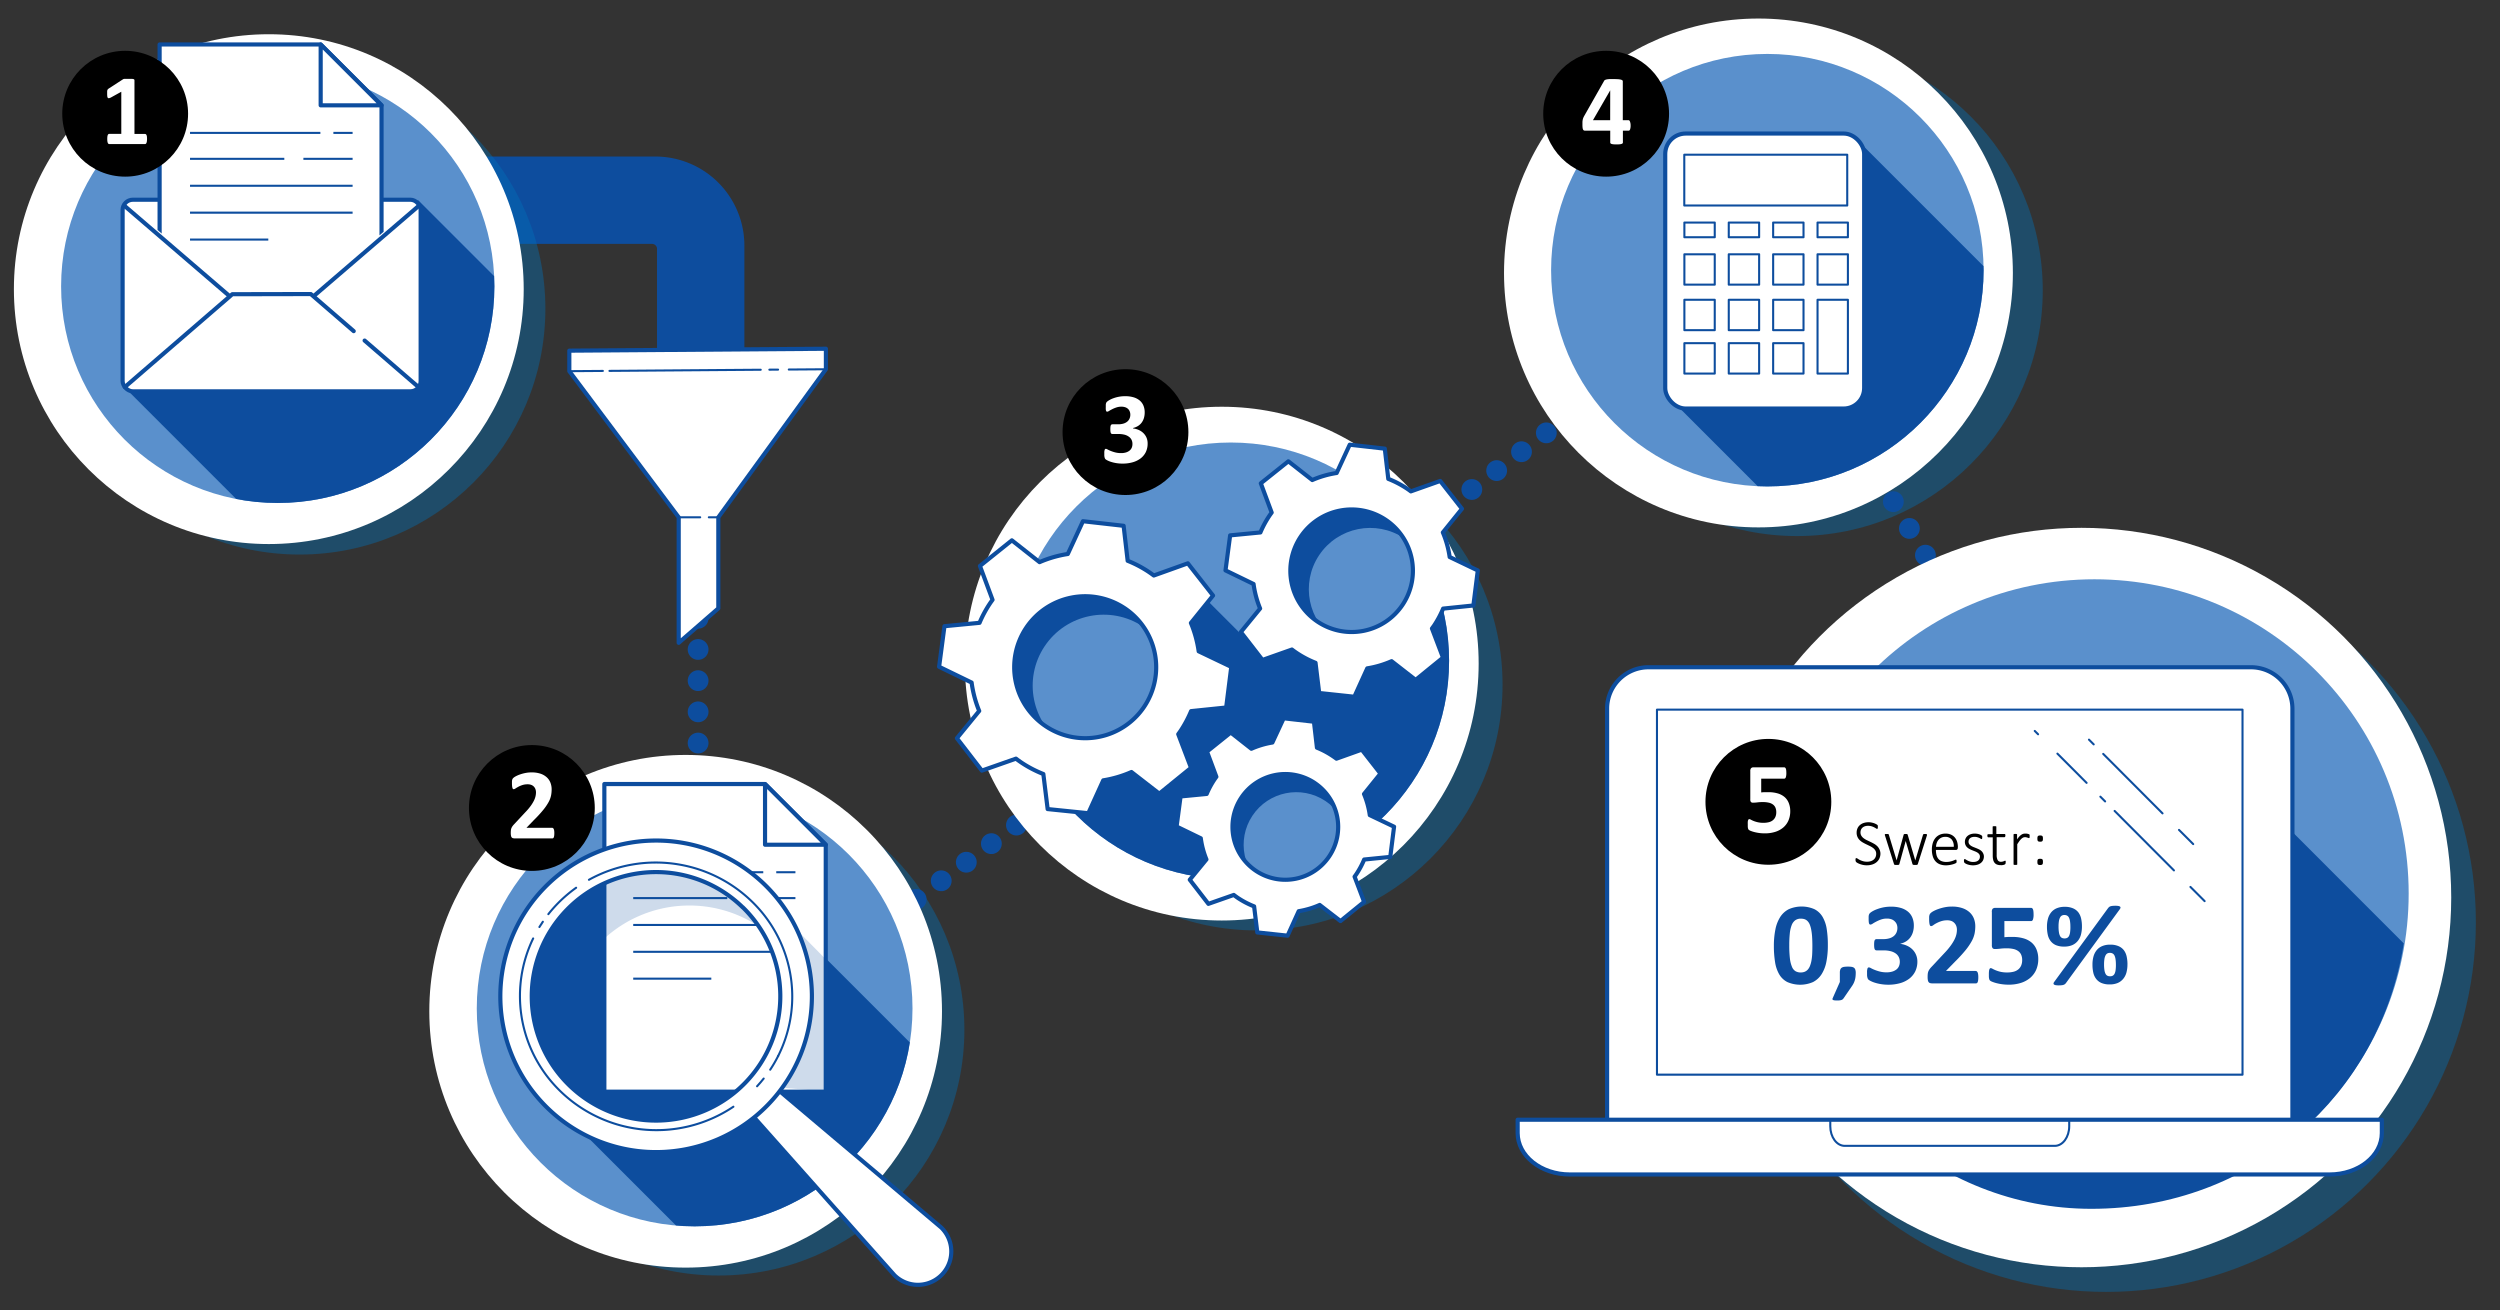 <svg xmlns="http://www.w3.org/2000/svg" xmlns:xlink="http://www.w3.org/1999/xlink" viewBox="0 0 1202 630"><rect x="0" y="0" width="1202" height="630" fill="#333333" stroke="none"/><defs><style>.cls-1,.cls-12,.cls-4,.cls-9{fill:none;}.cls-2{isolation:isolate;}.cls-3{fill:#0071b9;opacity:0.4;mix-blend-mode:multiply;}.cls-12,.cls-4,.cls-8,.cls-9{stroke:#0d4d9e;}.cls-4,.cls-8,.cls-9{stroke-linecap:round;stroke-linejoin:round;}.cls-4{stroke-width:10px;stroke-dasharray:0 15;}.cls-16,.cls-5{fill:#0d4d9e;}.cls-6,.cls-8{fill:#fff;}.cls-7{fill:#5a90cc;}.cls-8{stroke-width:2px;}.cls-10{clip-path:url(#clip-path);}.cls-11{clip-path:url(#clip-path-2);}.cls-12{stroke-miterlimit:10;}.cls-13{clip-path:url(#clip-path-3);}.cls-14{clip-path:url(#clip-path-4);}.cls-15{clip-path:url(#clip-path-5);}.cls-16{opacity:0.2;}</style><clipPath id="clip-path"><circle class="cls-1" cx="133.54" cy="137.67" r="104.16"/></clipPath><clipPath id="clip-path-2"><polygon class="cls-1" points="60.01 15.76 60.01 97.06 130.6 157.71 201.19 97.06 201.19 15.76 60.01 15.76"/></clipPath><clipPath id="clip-path-3"><circle class="cls-1" cx="849.74" cy="129.9" r="103.97"/></clipPath><clipPath id="clip-path-4"><circle class="cls-1" cx="591.76" cy="317.72" r="104.96"/></clipPath><clipPath id="clip-path-5"><circle class="cls-1" cx="333.98" cy="484.87" r="104.75"/></clipPath></defs><title>Referensräntan</title><g class="cls-2"><g id="Lager_1" data-name="Lager 1"><circle class="cls-3" cx="1012.64" cy="443.39" r="177.76"/><circle class="cls-3" cx="345.52" cy="495.11" r="118.16"/><circle class="cls-3" cx="604.27" cy="329.19" r="118.16"/><circle class="cls-3" cx="864" cy="139.58" r="118.16"/><polyline class="cls-4" points="600.18 317.04 844.51 131.31 952.16 311.05"/><polyline class="cls-4" points="335.65 222.26 335.65 434.5 404.75 458.89 596.23 317.04"/><path class="cls-5" d="M313.48,117.26a2.42,2.42,0,0,1,2.42,2.42v50.14h42V118.07A42.81,42.81,0,0,0,315.1,75.26H142.7v42Z"/><circle class="cls-3" cx="144.06" cy="148.47" r="118.16"/><circle class="cls-6" cx="1000.79" cy="431.54" r="177.76"/><circle class="cls-7" cx="1007.02" cy="429.59" r="151.07"/><path class="cls-5" d="M1096.65,394.48l-109,62.3-80.89,86.08c27.52,24.17,61.65,38.34,98.75,38.34,78,0,138.9-55.26,150.21-127.62Z"/><path class="cls-8" d="M772.69,538V340.73a19.91,19.91,0,0,1,19.91-19.91h289.68a19.91,19.91,0,0,1,19.91,19.91V538"/><path d="M904.11,410.32a5.73,5.73,0,0,1-.48,2.4,5.12,5.12,0,0,1-1.36,1.8,6,6,0,0,1-2.07,1.13,8.45,8.45,0,0,1-2.62.39,8.93,8.93,0,0,1-1.82-.18,10.63,10.63,0,0,1-1.53-.43,8.11,8.11,0,0,1-1.13-.51,2.85,2.85,0,0,1-.63-.44,1.07,1.07,0,0,1-.25-.42,2,2,0,0,1-.08-.6,2.49,2.49,0,0,1,0-.44,1.06,1.06,0,0,1,.09-.28.3.3,0,0,1,.14-.15.43.43,0,0,1,.18,0,1.25,1.25,0,0,1,.62.27,9.22,9.22,0,0,0,1,.59,9.72,9.72,0,0,0,1.51.59,6.94,6.94,0,0,0,2.05.27,5.66,5.66,0,0,0,1.75-.26,4.05,4.05,0,0,0,1.37-.74,3.31,3.31,0,0,0,.9-1.19,3.89,3.89,0,0,0,.32-1.61,3,3,0,0,0-.41-1.61,4.25,4.25,0,0,0-1.07-1.18,9,9,0,0,0-1.5-.92l-1.72-.83q-.88-.41-1.72-.9a7.44,7.44,0,0,1-1.5-1.13,5.11,5.11,0,0,1-1.07-1.52,4.88,4.88,0,0,1-.41-2.07,5,5,0,0,1,.42-2.1,4.44,4.44,0,0,1,1.19-1.58,5.31,5.31,0,0,1,1.83-1,7.65,7.65,0,0,1,2.35-.34,6.88,6.88,0,0,1,1.29.13,9.58,9.58,0,0,1,1.24.32,7.08,7.08,0,0,1,1,.44,2.79,2.79,0,0,1,.61.39,1.24,1.24,0,0,1,.19.22.89.89,0,0,1,.07.18,1.49,1.49,0,0,1,0,.26,3.64,3.64,0,0,1,0,.37,2.61,2.61,0,0,1,0,.37,1.25,1.25,0,0,1-.07.28.47.47,0,0,1-.12.18.24.24,0,0,1-.16.06,1.15,1.15,0,0,1-.52-.23q-.35-.23-.88-.51a7.35,7.35,0,0,0-1.26-.51,5.67,5.67,0,0,0-1.67-.23,4.7,4.7,0,0,0-1.61.25,3.23,3.23,0,0,0-1.14.68,2.76,2.76,0,0,0-.68,1,3.31,3.31,0,0,0-.23,1.22,3,3,0,0,0,.41,1.61,4.29,4.29,0,0,0,1.08,1.19,8.86,8.86,0,0,0,1.52.93l1.73.83q.88.41,1.73.89a7.37,7.37,0,0,1,1.52,1.12,5.08,5.08,0,0,1,1.08,1.51A4.79,4.79,0,0,1,904.11,410.32Z"/><path d="M926.5,401.32a.81.81,0,0,1,0,.18l-.05.23-4.37,13.74a.4.4,0,0,1-.12.2.62.62,0,0,1-.23.13,1.53,1.53,0,0,1-.37.06l-.54,0-.56,0a1.94,1.94,0,0,1-.38-.07.61.61,0,0,1-.23-.12.39.39,0,0,1-.12-.19l-3.27-11.13,0-.12,0,.12-3.06,11.13a.37.37,0,0,1-.12.2.7.7,0,0,1-.26.13,2,2,0,0,1-.4.06l-.53,0-.53,0a1.91,1.91,0,0,1-.37-.07.55.55,0,0,1-.23-.12.42.42,0,0,1-.11-.19l-4.34-13.74a1.18,1.18,0,0,1-.07-.22.91.91,0,0,1,0-.19.36.36,0,0,1,0-.19.28.28,0,0,1,.16-.12,1.16,1.16,0,0,1,.28-.05l.42,0,.53,0a1.07,1.07,0,0,1,.3.07.33.33,0,0,1,.15.13.82.82,0,0,1,.08.19l3.73,12.32,0,.11,0-.11,3.38-12.32a.63.63,0,0,1,.09-.19.38.38,0,0,1,.16-.12,1,1,0,0,1,.28-.07l.46,0,.44,0a1.12,1.12,0,0,1,.28.07.32.32,0,0,1,.16.13.8.8,0,0,1,.08.19l3.65,12.32,0,.11,0-.11,3.71-12.32a.63.63,0,0,1,.09-.19.38.38,0,0,1,.16-.12,1.16,1.16,0,0,1,.3-.07l.51,0,.41,0a.72.72,0,0,1,.25.06.25.25,0,0,1,.12.12A.44.44,0,0,1,926.5,401.32Z"/><path d="M941.29,407.68a.89.89,0,0,1-.3.77,1,1,0,0,1-.58.21h-9.62a10.05,10.05,0,0,0,.26,2.37,4.7,4.7,0,0,0,.85,1.82,3.82,3.82,0,0,0,1.54,1.16,6,6,0,0,0,2.34.41,8.21,8.21,0,0,0,1.76-.17,10.35,10.35,0,0,0,1.35-.38q.57-.21.94-.38a1.48,1.48,0,0,1,.52-.17.31.31,0,0,1,.3.19,1,1,0,0,1,.07.26,2.69,2.69,0,0,1,0,.39,1.41,1.41,0,0,1,0,.21,1.65,1.65,0,0,1,0,.19.64.64,0,0,1-.07.16.83.83,0,0,1-.12.16,2.39,2.39,0,0,1-.48.27,7.34,7.34,0,0,1-1.06.39,14.35,14.35,0,0,1-1.52.35,10.55,10.55,0,0,1-1.86.16,8,8,0,0,1-2.9-.49,5.44,5.44,0,0,1-2.12-1.45,6.36,6.36,0,0,1-1.3-2.38,11,11,0,0,1-.44-3.29,10.39,10.39,0,0,1,.46-3.21,6.86,6.86,0,0,1,1.32-2.41,5.69,5.69,0,0,1,2.07-1.51,6.71,6.71,0,0,1,2.69-.52,6.32,6.32,0,0,1,2.71.53,5.19,5.19,0,0,1,1.85,1.43,5.77,5.77,0,0,1,1.06,2.08,9.12,9.12,0,0,1,.34,2.5Zm-1.92-.55a5.08,5.08,0,0,0-1-3.51,3.89,3.89,0,0,0-3.13-1.26,4.07,4.07,0,0,0-3.22,1.45,4.68,4.68,0,0,0-.85,1.52,6.56,6.56,0,0,0-.34,1.8Z"/><path d="M953.86,411.71a4.25,4.25,0,0,1-.37,1.82,3.8,3.8,0,0,1-1.07,1.36,4.88,4.88,0,0,1-1.66.86,7.28,7.28,0,0,1-2.14.3,7.87,7.87,0,0,1-1.39-.12,8.15,8.15,0,0,1-1.19-.3,5.52,5.52,0,0,1-.9-.38,3,3,0,0,1-.54-.36.91.91,0,0,1-.25-.39,2,2,0,0,1-.08-.62,1.83,1.83,0,0,1,0-.36,1.33,1.33,0,0,1,.08-.27.37.37,0,0,1,.13-.16.29.29,0,0,1,.17-.05,1,1,0,0,1,.5.22,9.12,9.12,0,0,0,.82.48,7.48,7.48,0,0,0,1.17.48,5.67,5.67,0,0,0,2.88.06,3.12,3.12,0,0,0,1-.47,2.12,2.12,0,0,0,.68-.8,2.57,2.57,0,0,0,.24-1.15,1.9,1.9,0,0,0-.31-1.11,3,3,0,0,0-.82-.79,6.39,6.39,0,0,0-1.15-.59l-1.33-.53q-.68-.27-1.33-.6a5,5,0,0,1-1.15-.8,3.48,3.48,0,0,1-1.13-2.7,3.88,3.88,0,0,1,.28-1.44,3.57,3.57,0,0,1,.87-1.27,4.34,4.34,0,0,1,1.5-.9,6.14,6.14,0,0,1,2.16-.34,6.68,6.68,0,0,1,2,.31,4.9,4.9,0,0,1,.74.3,3.58,3.58,0,0,1,.48.29,1,1,0,0,1,.22.21.62.62,0,0,1,.08.18,1.9,1.9,0,0,1,0,.23,2.82,2.82,0,0,1,0,.32,2.16,2.16,0,0,1,0,.34,1.08,1.08,0,0,1-.07.26.4.4,0,0,1-.12.16.26.26,0,0,1-.16.05.79.79,0,0,1-.37-.17,5.59,5.59,0,0,0-.65-.37,6.33,6.33,0,0,0-1-.37,4.44,4.44,0,0,0-1.29-.17,4.36,4.36,0,0,0-1.29.17,2.49,2.49,0,0,0-.91.48,2,2,0,0,0-.54.73,2.32,2.32,0,0,0-.18.92,2,2,0,0,0,.31,1.15,2.93,2.93,0,0,0,.83.81,6.49,6.49,0,0,0,1.17.61l1.33.53q.68.27,1.33.58a5.24,5.24,0,0,1,1.17.77,3.48,3.48,0,0,1,.83,1.08A3.41,3.41,0,0,1,953.86,411.71Z"/><path d="M964.32,414.62a2.06,2.06,0,0,1-.05.53.69.69,0,0,1-.17.32,1.14,1.14,0,0,1-.34.22,2.9,2.9,0,0,1-.52.17,5.68,5.68,0,0,1-.62.11,5.44,5.44,0,0,1-.64,0,5,5,0,0,1-1.78-.28,2.83,2.83,0,0,1-1.2-.85,3.54,3.54,0,0,1-.68-1.44,8.85,8.85,0,0,1-.21-2.06V402.6H956a.39.39,0,0,1-.34-.19,1.1,1.1,0,0,1-.12-.58,1.75,1.75,0,0,1,0-.35.79.79,0,0,1,.09-.25.4.4,0,0,1,.15-.15.4.4,0,0,1,.19,0h2.1v-3.46a.38.38,0,0,1,0-.17.31.31,0,0,1,.15-.13.92.92,0,0,1,.29-.08l.44,0,.46,0a.84.84,0,0,1,.28.08.37.37,0,0,1,.15.13.33.33,0,0,1,0,.17V401h3.9a.4.4,0,0,1,.2,0,.41.41,0,0,1,.15.15.79.79,0,0,1,.09.25,1.67,1.67,0,0,1,0,.35,1.05,1.05,0,0,1-.13.58.39.39,0,0,1-.34.19H960v8.53a5.22,5.22,0,0,0,.46,2.45,1.74,1.74,0,0,0,1.68.84,2.74,2.74,0,0,0,.68-.08,4.36,4.36,0,0,0,.54-.17l.4-.17a.69.69,0,0,1,.29-.08.32.32,0,0,1,.14,0,.24.24,0,0,1,.1.12,1,1,0,0,1,.06.22A2,2,0,0,1,964.32,414.62Z"/><path d="M975.85,402.07c0,.16,0,.29,0,.4a1,1,0,0,1-.05.27.43.43,0,0,1-.09.16.2.2,0,0,1-.15.05,1,1,0,0,1-.33-.07l-.44-.15-.54-.15a2.87,2.87,0,0,0-.66-.07,2,2,0,0,0-.83.18,3.33,3.33,0,0,0-.85.58,7.27,7.27,0,0,0-.94,1.05q-.49.66-1.08,1.61v9.54a.33.33,0,0,1,0,.17.32.32,0,0,1-.15.12,1.2,1.2,0,0,1-.28.08,2.79,2.79,0,0,1-.46,0,2.68,2.68,0,0,1-.44,0,1.34,1.34,0,0,1-.29-.08.28.28,0,0,1-.15-.12.38.38,0,0,1,0-.17V401.35a.37.37,0,0,1,0-.17.31.31,0,0,1,.15-.13.91.91,0,0,1,.27-.08l.43,0,.44,0a.74.74,0,0,1,.27.08.32.32,0,0,1,.13.13.37.37,0,0,1,0,.17v2.23a12.13,12.13,0,0,1,1.12-1.43,5.56,5.56,0,0,1,1-.85,3,3,0,0,1,.91-.41,3.82,3.82,0,0,1,.91-.11l.47,0a5.05,5.05,0,0,1,.57.09,4.08,4.08,0,0,1,.55.15,1.38,1.38,0,0,1,.34.16.46.46,0,0,1,.12.12.59.59,0,0,1,.05.14,1.13,1.13,0,0,1,0,.23C975.84,401.79,975.85,401.91,975.85,402.07Z"/><path d="M982.24,403.21a3.93,3.93,0,0,1-.05.71.93.93,0,0,1-.21.46.85.85,0,0,1-.41.24,2.58,2.58,0,0,1-.66.07,2.49,2.49,0,0,1-.66-.07.84.84,0,0,1-.41-.24.92.92,0,0,1-.21-.46,3.83,3.83,0,0,1-.05-.71,4,4,0,0,1,.05-.74.92.92,0,0,1,.21-.46.84.84,0,0,1,.41-.24,2.49,2.49,0,0,1,.66-.07,2.58,2.58,0,0,1,.66.07.85.85,0,0,1,.41.24.93.93,0,0,1,.21.46A4.15,4.15,0,0,1,982.24,403.21Zm0,11.18a4,4,0,0,1-.05.73.93.93,0,0,1-.21.46.85.85,0,0,1-.41.24,2.58,2.58,0,0,1-.66.07,2.49,2.49,0,0,1-.66-.07.85.85,0,0,1-.41-.24.92.92,0,0,1-.21-.46,3.94,3.94,0,0,1-.05-.73,4.08,4.08,0,0,1,.05-.73.8.8,0,0,1,.62-.69,2.49,2.49,0,0,1,.66-.07,2.58,2.58,0,0,1,.66.07.88.88,0,0,1,.41.23.89.89,0,0,1,.21.46A4.18,4.18,0,0,1,982.24,414.39Z"/><path class="cls-5" d="M878.83,454.51a40.25,40.25,0,0,1-.7,7.86,17.22,17.22,0,0,1-2.29,6,10.69,10.69,0,0,1-4.12,3.79,15.43,15.43,0,0,1-12.39,0,9.63,9.63,0,0,1-3.87-3.68,16.71,16.71,0,0,1-2-5.86,48.18,48.18,0,0,1-.58-7.84,39.51,39.51,0,0,1,.72-7.84,17.42,17.42,0,0,1,2.3-6,10.69,10.69,0,0,1,4.13-3.79,15.4,15.4,0,0,1,12.37,0,9.61,9.61,0,0,1,3.89,3.68,16.54,16.54,0,0,1,2,5.86A49.41,49.41,0,0,1,878.83,454.51Zm-7.44.36q0-2.58-.14-4.56a27.53,27.53,0,0,0-.44-3.44,12.64,12.64,0,0,0-.73-2.47A5,5,0,0,0,869,442.8a3.54,3.54,0,0,0-1.4-.86,5.66,5.66,0,0,0-1.74-.25,4.47,4.47,0,0,0-2.74.8,5.31,5.31,0,0,0-1.71,2.4,15.39,15.39,0,0,0-.88,4,53.45,53.45,0,0,0-.25,5.56,54.73,54.73,0,0,0,.31,6.41,14.67,14.67,0,0,0,1,4,4.33,4.33,0,0,0,1.7,2.1,4.89,4.89,0,0,0,2.5.6,5,5,0,0,0,1.94-.35,4.07,4.07,0,0,0,1.47-1.05,5.79,5.79,0,0,0,1.05-1.77,13.8,13.8,0,0,0,.69-2.47,24.48,24.48,0,0,0,.36-3.17Q871.39,457,871.39,454.88Z"/><path class="cls-5" d="M892.24,467.65a16.88,16.88,0,0,1-.11,2,10,10,0,0,1-.36,1.73,10.1,10.1,0,0,1-.65,1.59,12.08,12.08,0,0,1-1,1.58L886.38,480a2.4,2.4,0,0,1-.44.48,1.79,1.79,0,0,1-.58.31,4.89,4.89,0,0,1-.81.18,8.6,8.6,0,0,1-1.21.07,10,10,0,0,1-1.32-.07,2,2,0,0,1-.73-.21.45.45,0,0,1-.24-.36,1.15,1.15,0,0,1,.13-.53l3.42-7.74v-4.43a4.39,4.39,0,0,1,.22-1.54,1.79,1.79,0,0,1,.7-.9,2.92,2.92,0,0,1,1.21-.41,13.52,13.52,0,0,1,1.77-.1,12.38,12.38,0,0,1,1.68.1,2.77,2.77,0,0,1,1.16.41,1.75,1.75,0,0,1,.67.9A4.69,4.69,0,0,1,892.24,467.65Z"/><path class="cls-5" d="M921.87,462.17a10.78,10.78,0,0,1-1,4.83,10,10,0,0,1-2.89,3.54,13.09,13.09,0,0,1-4.43,2.17,20.35,20.35,0,0,1-5.64.74,21.59,21.59,0,0,1-3.48-.27,20.92,20.92,0,0,1-2.88-.66,13.17,13.17,0,0,1-2.06-.81,6,6,0,0,1-1.07-.65,1.49,1.49,0,0,1-.38-.5,4.13,4.13,0,0,1-.22-.66,5.42,5.42,0,0,1-.14-1q0-.57,0-1.39a5.29,5.29,0,0,1,.22-1.87.72.72,0,0,1,.67-.52,2.51,2.51,0,0,1,1,.38,17,17,0,0,0,1.75.81,20.61,20.61,0,0,0,2.5.81,12.75,12.75,0,0,0,3.25.38,9.22,9.22,0,0,0,2.72-.36,6.05,6.05,0,0,0,2-1,4.1,4.1,0,0,0,1.23-1.6,5.22,5.22,0,0,0,.41-2.09,5.13,5.13,0,0,0-.49-2.27,4.67,4.67,0,0,0-1.46-1.73,7.19,7.19,0,0,0-2.44-1.11,13.55,13.55,0,0,0-3.47-.39h-3.14a1.7,1.7,0,0,1-.62-.1.84.84,0,0,1-.42-.41,2.47,2.47,0,0,1-.24-.86,11.53,11.53,0,0,1-.07-1.42,10.28,10.28,0,0,1,.07-1.33,2.34,2.34,0,0,1,.22-.8.88.88,0,0,1,.39-.39,1.35,1.35,0,0,1,.58-.11h3.17a10.07,10.07,0,0,0,2.89-.38,6,6,0,0,0,2.12-1.08,4.63,4.63,0,0,0,1.3-1.7,5.3,5.3,0,0,0,.45-2.2,5,5,0,0,0-.31-1.75A4,4,0,0,0,911,443a4.24,4.24,0,0,0-1.56-1,6.52,6.52,0,0,0-2.25-.35,8.55,8.55,0,0,0-2.75.44,17.43,17.43,0,0,0-2.31,1q-1,.52-1.74,1a2.38,2.38,0,0,1-1.05.45.76.76,0,0,1-.39-.1.73.73,0,0,1-.28-.38,3.17,3.17,0,0,1-.17-.81,13.56,13.56,0,0,1-.06-1.37q0-.7,0-1.16a3.84,3.84,0,0,1,.11-.77,2.37,2.37,0,0,1,.21-.53,2.2,2.2,0,0,1,.41-.49,7.9,7.9,0,0,1,1.15-.8,13.4,13.4,0,0,1,2.19-1,19.33,19.33,0,0,1,3-.86,18.81,18.81,0,0,1,3.75-.35,16.13,16.13,0,0,1,4.67.62,9.6,9.6,0,0,1,3.42,1.78,7.46,7.46,0,0,1,2.1,2.86,9.79,9.79,0,0,1,.72,3.83,10.89,10.89,0,0,1-.42,3.09,8.3,8.3,0,0,1-1.23,2.55,7.48,7.48,0,0,1-2,1.91,9.23,9.23,0,0,1-2.82,1.18v.08a10.52,10.52,0,0,1,3.42,1,8.79,8.79,0,0,1,2.57,1.87,8,8,0,0,1,1.61,2.54A8.2,8.2,0,0,1,921.87,462.17Z"/><path class="cls-5" d="M951.17,469.81a11.79,11.79,0,0,1-.07,1.39,4.08,4.08,0,0,1-.21.94,1.08,1.08,0,0,1-.37.52.87.87,0,0,1-.5.15H929.14a4.42,4.42,0,0,1-1.07-.11,1.38,1.38,0,0,1-.73-.44,2,2,0,0,1-.41-.94,8.21,8.21,0,0,1-.13-1.6,12.76,12.76,0,0,1,.08-1.59,4.35,4.35,0,0,1,.31-1.18,5.47,5.47,0,0,1,.58-1,10.15,10.15,0,0,1,.91-1.08l6.29-6.73a33.17,33.17,0,0,0,3-3.58,20.87,20.87,0,0,0,1.8-2.95,11,11,0,0,0,.88-2.46,10.28,10.28,0,0,0,.24-2.13,5.2,5.2,0,0,0-.29-1.75,4.13,4.13,0,0,0-.87-1.44,4,4,0,0,0-1.44-1,5.47,5.47,0,0,0-2-.35,9.35,9.35,0,0,0-2.93.42,14.15,14.15,0,0,0-2.25.94q-1,.52-1.61,1a2.06,2.06,0,0,1-1,.44.62.62,0,0,1-.43-.17,1.2,1.2,0,0,1-.29-.56,6.45,6.45,0,0,1-.18-1.05,15.58,15.58,0,0,1-.07-1.61q0-.64,0-1.08a4.93,4.93,0,0,1,.13-.76,2.2,2.2,0,0,1,.22-.56,2.92,2.92,0,0,1,.49-.58,6.7,6.7,0,0,1,1.29-.86,15.9,15.9,0,0,1,2.31-1,22.15,22.15,0,0,1,3-.83,17.3,17.3,0,0,1,3.45-.34,15.49,15.49,0,0,1,5,.72,9.83,9.83,0,0,1,3.52,2,8,8,0,0,1,2.09,3,10.26,10.26,0,0,1,.69,3.77,18,18,0,0,1-.34,3.48,13.27,13.27,0,0,1-1.4,3.69,29.27,29.27,0,0,1-3,4.38,70.25,70.25,0,0,1-5.13,5.57l-4.24,4.35H949.9a.88.88,0,0,1,.52.17,1.31,1.31,0,0,1,.41.52,3.28,3.28,0,0,1,.25.93A9.54,9.54,0,0,1,951.17,469.81Z"/><path class="cls-5" d="M980,461a12.88,12.88,0,0,1-1,5.26,10.75,10.75,0,0,1-2.89,3.9,13,13,0,0,1-4.49,2.43,19,19,0,0,1-5.82.84,23.28,23.28,0,0,1-3.2-.21,22.72,22.72,0,0,1-2.72-.53,15.8,15.8,0,0,1-2-.65,4.12,4.12,0,0,1-1-.53,1.34,1.34,0,0,1-.35-.46,2.84,2.84,0,0,1-.18-.6,6.29,6.29,0,0,1-.1-.88q0-.53,0-1.26a13.16,13.16,0,0,1,.06-1.33,3.63,3.63,0,0,1,.18-.88,1.13,1.13,0,0,1,.29-.48.59.59,0,0,1,.39-.14,2.05,2.05,0,0,1,.86.32,14.87,14.87,0,0,0,1.52.72,15.08,15.08,0,0,0,2.29.72,14,14,0,0,0,3.23.32,12.09,12.09,0,0,0,3-.34,5.84,5.84,0,0,0,2.26-1.08,5,5,0,0,0,1.43-1.87,6.52,6.52,0,0,0,.5-2.69,6.41,6.41,0,0,0-.42-2.4,4.34,4.34,0,0,0-1.32-1.78,6,6,0,0,0-2.33-1.09,14.31,14.31,0,0,0-3.48-.36,23.72,23.72,0,0,0-3,.17,20.08,20.08,0,0,1-2.51.17,1.46,1.46,0,0,1-1.16-.41,2.36,2.36,0,0,1-.35-1.5V438.6A2.41,2.41,0,0,1,958,437a1.77,1.77,0,0,1,1.39-.49h17.2a.78.78,0,0,1,.48.17,1.27,1.27,0,0,1,.38.53,3.63,3.63,0,0,1,.22,1,13,13,0,0,1,.07,1.44,7.31,7.31,0,0,1-.29,2.44q-.29.76-.86.76H963.71v7.77q1-.11,2-.14l2,0a18.2,18.2,0,0,1,5.23.69,10.47,10.47,0,0,1,3.84,2,8.59,8.59,0,0,1,2.37,3.31A12,12,0,0,1,980,461Z"/><path class="cls-5" d="M1001,445.42a15.06,15.06,0,0,1-.49,4,8.12,8.12,0,0,1-1.53,3,7,7,0,0,1-2.65,2,9.64,9.64,0,0,1-3.86.7,9.93,9.93,0,0,1-4-.7,6.34,6.34,0,0,1-2.55-2,7.61,7.61,0,0,1-1.35-3,17.48,17.48,0,0,1-.39-3.84,14.66,14.66,0,0,1,.48-3.86,8.37,8.37,0,0,1,1.5-3,6.84,6.84,0,0,1,2.64-2,9.55,9.55,0,0,1,3.89-.72,9.7,9.7,0,0,1,4.11.76,6.4,6.4,0,0,1,2.54,2,7.92,7.92,0,0,1,1.29,3A17.19,17.19,0,0,1,1001,445.42Zm-7.66,27.19a3,3,0,0,1-.52.55,2.32,2.32,0,0,1-.66.35,4.1,4.1,0,0,1-1,.2q-.56.06-1.37.06a7.65,7.65,0,0,1-1.47-.11,1.62,1.62,0,0,1-.79-.34.57.57,0,0,1-.2-.52,1.72,1.72,0,0,1,.35-.72l25.87-35.44a4.7,4.7,0,0,1,.5-.53,1.93,1.93,0,0,1,.66-.36,4.33,4.33,0,0,1,1-.2q.56-.06,1.38-.06a7.67,7.67,0,0,1,1.47.11,1.62,1.62,0,0,1,.79.34.56.56,0,0,1,.18.53,1.81,1.81,0,0,1-.34.7Zm2.1-27a17.36,17.36,0,0,0-.17-2.62,6.05,6.05,0,0,0-.5-1.75,2.2,2.2,0,0,0-.9-1,2.7,2.7,0,0,0-1.32-.31,2.51,2.51,0,0,0-1.23.29,2.25,2.25,0,0,0-.88,1,5.53,5.53,0,0,0-.52,1.71,16.59,16.59,0,0,0-.17,2.57,16.86,16.86,0,0,0,.2,2.85,5.39,5.39,0,0,0,.56,1.74,2,2,0,0,0,.9.87,3,3,0,0,0,1.23.24,2.57,2.57,0,0,0,1.35-.32,2.27,2.27,0,0,0,.86-1,5.82,5.82,0,0,0,.46-1.73A19.29,19.29,0,0,0,995.45,445.62Zm27.44,18a15.1,15.1,0,0,1-.49,4,8.14,8.14,0,0,1-1.53,3,7,7,0,0,1-2.65,2,9.64,9.64,0,0,1-3.86.7,9.94,9.94,0,0,1-4-.7,6.33,6.33,0,0,1-2.55-2,7.59,7.59,0,0,1-1.35-3,17.42,17.42,0,0,1-.39-3.84,14.66,14.66,0,0,1,.48-3.86,8.36,8.36,0,0,1,1.5-3,6.84,6.84,0,0,1,2.64-2,9.55,9.55,0,0,1,3.89-.72,9.7,9.7,0,0,1,4.11.76,6.4,6.4,0,0,1,2.54,2,7.92,7.92,0,0,1,1.29,3A17.2,17.2,0,0,1,1022.89,463.58Zm-5.56.2a17.38,17.38,0,0,0-.17-2.62,6.06,6.06,0,0,0-.5-1.75,2.2,2.2,0,0,0-.9-1,2.7,2.7,0,0,0-1.32-.31,2.51,2.51,0,0,0-1.23.29,2.26,2.26,0,0,0-.88,1,5.55,5.55,0,0,0-.52,1.71,16.57,16.57,0,0,0-.17,2.57,16.74,16.74,0,0,0,.2,2.85,5.39,5.39,0,0,0,.56,1.74,2,2,0,0,0,.9.87,3,3,0,0,0,1.23.24,2.56,2.56,0,0,0,1.35-.32,2.27,2.27,0,0,0,.86-1,5.85,5.85,0,0,0,.46-1.73A19.47,19.47,0,0,0,1017.33,463.77Z"/><path class="cls-8" d="M729.69,538.37v6.41c0,11,11.24,19.91,25.1,19.91h365.3c13.86,0,25.1-8.91,25.1-19.91v-6.41Z"/><rect class="cls-9" x="796.67" y="341.2" width="281.53" height="175.5"/><path class="cls-9" d="M880,538.51v3c0,5.2,3.11,9.42,6.94,9.42h101c3.83,0,6.94-4.22,6.94-9.42v-3Z"/><line class="cls-9" x1="979.91" y1="353.04" x2="978.31" y2="351.44"/><line class="cls-9" x1="1003.23" y1="376.4" x2="989.2" y2="362.35"/><line class="cls-9" x1="1012.14" y1="385.32" x2="1009.86" y2="383.04"/><line class="cls-9" x1="1045.23" y1="418.49" x2="1016.71" y2="389.9"/><line class="cls-9" x1="1059.98" y1="433.26" x2="1053.16" y2="426.44"/><line class="cls-9" x1="1006.65" y1="357.9" x2="1004.38" y2="355.62"/><line class="cls-9" x1="1039.74" y1="391.07" x2="1011.23" y2="362.48"/><line class="cls-9" x1="1054.49" y1="405.84" x2="1047.67" y2="399.02"/><polygon class="cls-8" points="273.73 168.6 273.73 178.46 326.32 248.72 326.32 309.07 345.37 292.5 345.37 248.72 397.09 177.54 397.09 167.68 273.73 168.6"/><line class="cls-9" x1="289.85" y1="178.34" x2="273.73" y2="178.46"/><line class="cls-9" x1="365.75" y1="177.77" x2="293.03" y2="178.32"/><line class="cls-9" x1="374.09" y1="177.71" x2="369.92" y2="177.74"/><line class="cls-9" x1="397.09" y1="177.54" x2="379.26" y2="177.67"/><line class="cls-9" x1="336.64" y1="248.72" x2="326.32" y2="248.72"/><line class="cls-9" x1="345.37" y1="248.72" x2="340.81" y2="248.72"/><circle class="cls-6" cx="129.24" cy="139.02" r="122.56"/><circle class="cls-7" cx="133.54" cy="137.67" r="104.16"/><g class="cls-10"><polygon class="cls-5" points="263.06 158.26 147.49 273.84 59.48 185.82 201.05 96.25 263.06 158.26"/></g><rect class="cls-8" x="58.95" y="96.03" width="143.3" height="92.12" rx="4.91" ry="4.91"/><polyline class="cls-8" points="60.01 99.1 130.6 159.75 201.19 99.1"/><g class="cls-11"><polygon class="cls-8" points="154.18 21.39 183.44 50.64 183.44 169.65 76.74 169.65 76.74 21.39 154.18 21.39"/><polygon class="cls-8" points="183.44 50.64 154.18 50.64 154.18 21.39 183.44 50.64"/><line class="cls-12" x1="145.87" y1="76.37" x2="169.53" y2="76.37"/><line class="cls-12" x1="91.36" y1="76.37" x2="136.7" y2="76.37"/><line class="cls-12" x1="91.36" y1="89.31" x2="169.53" y2="89.31"/><line class="cls-12" x1="160.29" y1="63.9" x2="169.53" y2="63.9"/><line class="cls-12" x1="91.36" y1="63.9" x2="154.04" y2="63.9"/><line class="cls-12" x1="91.36" y1="102.25" x2="169.53" y2="102.25"/><line class="cls-12" x1="91.36" y1="115.19" x2="129" y2="115.19"/></g><polyline class="cls-8" points="170.06 159.21 149.43 141.38 111.69 141.46 60.01 186.1"/><line class="cls-8" x1="201.19" y1="186.1" x2="175.31" y2="163.74"/><circle class="cls-6" cx="845.46" cy="131.24" r="122.33"/><circle class="cls-7" cx="849.74" cy="129.9" r="103.97"/><g class="cls-13"><polygon class="cls-5" points="977.3 151.59 870.11 258.79 804.93 193.61 892.86 67.16 977.3 151.59"/></g><rect class="cls-8" x="800.64" y="64.21" width="95.65" height="132.22" rx="9.85" ry="9.85"/><rect class="cls-9" x="809.8" y="74.39" width="78.35" height="24.42"/><rect class="cls-9" x="873.87" y="107" width="14.6" height="7.07"/><rect class="cls-9" x="852.53" y="107" width="14.6" height="7.07"/><rect class="cls-9" x="831.19" y="107" width="14.6" height="7.07"/><rect class="cls-9" x="809.85" y="107" width="14.6" height="7.07"/><rect class="cls-9" x="873.87" y="122.26" width="14.6" height="14.6"/><rect class="cls-9" x="852.53" y="122.26" width="14.6" height="14.6"/><rect class="cls-9" x="831.19" y="122.26" width="14.6" height="14.6"/><rect class="cls-9" x="809.85" y="122.26" width="14.6" height="14.6"/><rect class="cls-9" x="852.53" y="144.14" width="14.6" height="14.6"/><rect class="cls-9" x="831.19" y="144.14" width="14.6" height="14.6"/><rect class="cls-9" x="809.85" y="144.14" width="14.6" height="14.6"/><rect class="cls-9" x="873.87" y="144.14" width="14.6" height="35.46"/><rect class="cls-9" x="852.53" y="165" width="14.6" height="14.6"/><rect class="cls-9" x="831.19" y="165" width="14.6" height="14.6"/><rect class="cls-9" x="809.85" y="165" width="14.6" height="14.6"/><circle class="cls-6" cx="587.43" cy="319.07" r="123.51"/><circle class="cls-7" cx="591.76" cy="317.72" r="104.96"/><g class="cls-14"><polygon class="cls-5" points="580.67 288.91 607.92 316.17 612.75 280.06 619.3 251.69 636.03 243.68 659.31 242.23 673.38 249.38 702.96 296.07 689.34 380.45 625.06 446.34 533.98 444.68 472.29 382.98 479.31 349.24 481.08 300.27 504.09 280.74 541.26 287.21 580.67 288.91"/><circle class="cls-7" cx="530.65" cy="329.69" r="34.13" transform="translate(-37.89 588.62) rotate(-56.34)"/><circle class="cls-7" cx="658.75" cy="283.3" r="29.46" transform="translate(57.82 674.57) rotate(-56.34)"/></g><path class="cls-8" d="M542.18,269.63l-1.95-16.82-19.54-2.21-7.29,15.76a55.38,55.38,0,0,0-13.58,3.92L486.5,259.8l-15.34,12.31,6.05,16.28c-.45.62-.9,1.24-1.33,1.89a55.36,55.36,0,0,0-4.92,9.17l-16.86,1.63-2.58,19.5,15.63,7.59a55.4,55.4,0,0,0,3.65,13.66l-10.72,13.11,12,15.57,16.39-5.75c.88.67,1.79,1.32,2.72,1.95a55.29,55.29,0,0,0,10.45,5.44L503.71,389,523.26,391l7.19-15.81a55.37,55.37,0,0,0,13.55-4l13.39,10.39,15.26-12.4L566.5,353c.38-.53.76-1.06,1.13-1.6a55.36,55.36,0,0,0,5.06-9.49l16.85-1.74L592,320.64l-15.67-7.49a55.39,55.39,0,0,0-3.74-13.63l10.64-13.18-12.12-15.49-16.35,5.85q-1.2-.89-2.45-1.74A55.32,55.32,0,0,0,542.18,269.63Zm-1.5,22.76a34.13,34.13,0,1,1-47.32,9.49A34.13,34.13,0,0,1,540.67,292.39Z"/><path class="cls-8" d="M667.49,230.24l-1.68-14.52-16.86-1.91-6.29,13.6a47.8,47.8,0,0,0-11.72,3.39l-11.5-9L606.2,232.38l5.22,14.05c-.39.54-.78,1.07-1.15,1.63A47.78,47.78,0,0,0,606,256l-14.55,1.41-2.23,16.83,13.49,6.55a47.81,47.81,0,0,0,3.15,11.79l-9.25,11.31L607,317.3l14.15-5c.76.58,1.54,1.14,2.35,1.68a47.71,47.71,0,0,0,9,4.7l1.77,14.51L651.17,335l6.21-13.65a47.79,47.79,0,0,0,11.7-3.45l11.55,9,13.17-10.71-5.31-14c.33-.46.66-.91,1-1.38a47.78,47.78,0,0,0,4.37-8.19l14.54-1.5,2.12-16.84L697,267.81A47.8,47.8,0,0,0,693.73,256l9.18-11.38-10.46-13.37-14.11,5q-1-.77-2.12-1.5A47.75,47.75,0,0,0,667.49,230.24Zm-1.3,19.65a29.46,29.46,0,1,1-40.84,8.19A29.46,29.46,0,0,1,666.19,249.89Z"/><circle class="cls-7" cx="626.88" cy="406.46" r="25.41" transform="matrix(0.55, -0.83, 0.83, 0.55, -58.9, 702.94)"/><path class="cls-8" d="M633.19,359.48,631.74,347l-14.55-1.65L611.77,357A41.23,41.23,0,0,0,601.66,360l-9.92-7.8-11.42,9.16,4.51,12.12c-.34.46-.67.93-1,1.41a41.21,41.21,0,0,0-3.66,6.83l-12.55,1.21L565.7,397.4l11.64,5.65a41.24,41.24,0,0,0,2.71,10.17l-8,9.76L581,434.57l12.2-4.28c.66.5,1.33,1,2,1.45a41.16,41.16,0,0,0,7.78,4.05l1.53,12.52,14.56,1.56,5.35-11.77a41.22,41.22,0,0,0,10.09-3l10,7.74,11.36-9.23-4.58-12.1c.28-.39.57-.79.84-1.19a41.21,41.21,0,0,0,3.77-7.06L668.44,412l1.83-14.52-11.67-5.57a41.23,41.23,0,0,0-2.78-10.15l7.92-9.81-9-11.53-12.17,4.35q-.89-.67-1.83-1.29A41.18,41.18,0,0,0,633.19,359.48Zm-1.12,16.95a25.41,25.41,0,1,1-35.23,7.06A25.41,25.41,0,0,1,632.07,376.42Z"/><circle class="cls-6" cx="329.66" cy="486.22" r="123.25"/><circle class="cls-7" cx="333.98" cy="484.87" r="104.75"/><g class="cls-15"><polygon class="cls-5" points="443.48 507.24 411.95 569.8 335.07 599.27 263.65 527.86 245.61 480.69 269 425 325.33 413.24 386.42 450.19 443.48 507.24"/></g><polygon class="cls-8" points="367.83 376.96 397.02 406.14 397.02 524.87 290.57 524.87 290.57 376.96 367.83 376.96"/><polygon class="cls-8" points="397.02 406.14 367.83 406.14 367.83 376.96 397.02 406.14"/><line class="cls-12" x1="358.83" y1="431.81" x2="382.44" y2="431.81"/><line class="cls-12" x1="304.45" y1="431.81" x2="349.68" y2="431.81"/><line class="cls-12" x1="304.45" y1="444.72" x2="382.44" y2="444.72"/><line class="cls-12" x1="373.22" y1="419.37" x2="382.44" y2="419.37"/><line class="cls-12" x1="304.45" y1="419.37" x2="366.98" y2="419.37"/><line class="cls-12" x1="304.45" y1="457.63" x2="382.44" y2="457.63"/><line class="cls-12" x1="304.45" y1="470.54" x2="342" y2="470.54"/><path class="cls-16" d="M397.06,461.24,366.25,430l-54-18.23-21.63,11.08.19,28.18A60.54,60.54,0,0,1,365,445.52l.66.46a60.5,60.5,0,0,1-5.73,75.45L397,524.87Z"/><path class="cls-8" d="M355.19,528.94l74.93,84.25a16.05,16.05,0,1,0,22.41-23l-86.16-72.73"/><path class="cls-8" d="M369.1,531.31a74.9,74.9,0,1,1-1.37-105.92A74.9,74.9,0,0,1,369.1,531.31Zm-12-95.06a59.74,59.74,0,1,0,1.09,84.48A59.74,59.74,0,0,0,357.15,436.25Z"/><path class="cls-9" d="M370.32,514.3a63.37,63.37,0,0,0,3.81-6.56"/><path class="cls-9" d="M364,522.28q1.67-1.81,3.18-3.71"/><path class="cls-9" d="M256.34,451.21a63.57,63.57,0,0,0,10.32,70.59,66.34,66.34,0,0,0,85.95,10.31"/><path class="cls-9" d="M261,443.17q-.86,1.26-1.65,2.54"/><path class="cls-9" d="M277,426.83a65.81,65.81,0,0,0-5.21,4.13,64.94,64.94,0,0,0-8.14,8.56"/><path class="cls-9" d="M374.13,507.74a63.56,63.56,0,0,0-9.88-71.48A66.37,66.37,0,0,0,283.17,423"/><circle cx="60.18" cy="54.68" r="30.25"/><path class="cls-6" d="M70.69,66.89A7.74,7.74,0,0,1,70.61,68a2.73,2.73,0,0,1-.21.75,1,1,0,0,1-.3.4.65.65,0,0,1-.39.12H52.51a.61.61,0,0,1-.36-.12,1,1,0,0,1-.3-.4,2.73,2.73,0,0,1-.21-.75,7.74,7.74,0,0,1-.07-1.15,9.38,9.38,0,0,1,.06-1.17,2.63,2.63,0,0,1,.19-.76,1.11,1.11,0,0,1,.3-.42.61.61,0,0,1,.39-.13h5.81V44.11l-5,2.77a3.67,3.67,0,0,1-.9.33.59.59,0,0,1-.55-.14,1.25,1.25,0,0,1-.28-.71,10.67,10.67,0,0,1-.07-1.42q0-.58,0-1a2.31,2.31,0,0,1,.12-.64,1.17,1.17,0,0,1,.27-.43,3,3,0,0,1,.46-.36l6.7-4.34a1,1,0,0,1,.3-.16,2.55,2.55,0,0,1,.47-.1q.29,0,.76,0h1.22q.92,0,1.48,0a4.23,4.23,0,0,1,.86.12.68.68,0,0,1,.39.23.64.64,0,0,1,.1.36V64.41h5.09a.66.66,0,0,1,.4.13,1.05,1.05,0,0,1,.31.42,2.66,2.66,0,0,1,.19.76A9.47,9.47,0,0,1,70.69,66.89Z"/><circle cx="255.72" cy="388.48" r="30.25"/><path class="cls-6" d="M266.52,400.53a10.1,10.1,0,0,1-.06,1.19,3.49,3.49,0,0,1-.18.81.92.92,0,0,1-.31.45.75.75,0,0,1-.43.13H247.59a3.81,3.81,0,0,1-.92-.1,1.18,1.18,0,0,1-.63-.37,1.75,1.75,0,0,1-.35-.81,7,7,0,0,1-.11-1.37,11,11,0,0,1,.07-1.36,3.74,3.74,0,0,1,.27-1,4.7,4.7,0,0,1,.49-.87,8.7,8.7,0,0,1,.78-.93l5.4-5.79a28.56,28.56,0,0,0,2.6-3.07,17.93,17.93,0,0,0,1.54-2.53,9.39,9.39,0,0,0,.76-2.11,8.81,8.81,0,0,0,.21-1.83,4.47,4.47,0,0,0-.25-1.51,3.56,3.56,0,0,0-.75-1.24,3.42,3.42,0,0,0-1.24-.83,4.7,4.7,0,0,0-1.76-.3,8,8,0,0,0-2.52.36,12.16,12.16,0,0,0-1.93.81q-.83.45-1.39.82a1.76,1.76,0,0,1-.87.37.53.53,0,0,1-.37-.15,1,1,0,0,1-.25-.48,5.53,5.53,0,0,1-.16-.9,13.31,13.31,0,0,1-.06-1.39q0-.55,0-.93a4.17,4.17,0,0,1,.11-.65,1.87,1.87,0,0,1,.19-.48,2.5,2.5,0,0,1,.42-.49,5.73,5.73,0,0,1,1.11-.74,13.67,13.67,0,0,1,2-.87,19,19,0,0,1,2.6-.71,14.85,14.85,0,0,1,3-.29,13.31,13.31,0,0,1,4.26.61,8.44,8.44,0,0,1,3,1.71,6.87,6.87,0,0,1,1.8,2.6,8.81,8.81,0,0,1,.59,3.24,15.45,15.45,0,0,1-.29,3,11.41,11.41,0,0,1-1.21,3.17,25.2,25.2,0,0,1-2.58,3.76,60.36,60.36,0,0,1-4.41,4.79L253.13,398h12.3a.76.76,0,0,1,.45.15,1.13,1.13,0,0,1,.35.45,2.81,2.81,0,0,1,.22.8A8.18,8.18,0,0,1,266.52,400.53Z"/><circle cx="541.13" cy="207.75" r="30.25"/><path class="cls-6" d="M551.78,213.24a9.26,9.26,0,0,1-.89,4.15,8.6,8.6,0,0,1-2.48,3,11.25,11.25,0,0,1-3.81,1.87,17.46,17.46,0,0,1-4.85.64,18.54,18.54,0,0,1-3-.23,18,18,0,0,1-2.47-.57,11.24,11.24,0,0,1-1.77-.7,5.13,5.13,0,0,1-.92-.55,1.28,1.28,0,0,1-.33-.43,3.56,3.56,0,0,1-.19-.57,4.7,4.7,0,0,1-.12-.82q0-.49,0-1.19a4.54,4.54,0,0,1,.19-1.6.62.62,0,0,1,.58-.45,2.15,2.15,0,0,1,.83.33,14.57,14.57,0,0,0,1.51.7,17.66,17.66,0,0,0,2.15.7,10.94,10.94,0,0,0,2.8.33,7.92,7.92,0,0,0,2.34-.31,5.19,5.19,0,0,0,1.72-.88,3.53,3.53,0,0,0,1.06-1.37,4.48,4.48,0,0,0,.35-1.8,4.42,4.42,0,0,0-.42-2,4,4,0,0,0-1.25-1.48,6.19,6.19,0,0,0-2.1-1,11.66,11.66,0,0,0-3-.34H535a1.46,1.46,0,0,1-.53-.08.72.72,0,0,1-.36-.35,2.12,2.12,0,0,1-.2-.74,9.86,9.86,0,0,1-.06-1.22,8.79,8.79,0,0,1,.06-1.15,2,2,0,0,1,.19-.69.75.75,0,0,1,.34-.34,1.15,1.15,0,0,1,.49-.1h2.72a8.64,8.64,0,0,0,2.48-.33,5.17,5.17,0,0,0,1.82-.93,4,4,0,0,0,1.12-1.46,4.56,4.56,0,0,0,.39-1.89,4.28,4.28,0,0,0-.27-1.51,3.39,3.39,0,0,0-.78-1.23,3.64,3.64,0,0,0-1.34-.82,5.6,5.6,0,0,0-1.93-.3,7.35,7.35,0,0,0-2.36.37,15,15,0,0,0-2,.82q-.88.45-1.5.83a2,2,0,0,1-.9.39.65.65,0,0,1-.34-.08.63.63,0,0,1-.24-.33,2.74,2.74,0,0,1-.14-.7,11.68,11.68,0,0,1,0-1.18q0-.6,0-1a3.3,3.3,0,0,1,.1-.66,2,2,0,0,1,.18-.46,1.92,1.92,0,0,1,.35-.42,6.86,6.86,0,0,1,1-.69,11.54,11.54,0,0,1,1.88-.89,16.59,16.59,0,0,1,2.62-.74,16.19,16.19,0,0,1,3.22-.3,13.85,13.85,0,0,1,4,.53,8.25,8.25,0,0,1,2.94,1.53,6.41,6.41,0,0,1,1.81,2.46,8.41,8.41,0,0,1,.61,3.29,9.36,9.36,0,0,1-.36,2.65,7.13,7.13,0,0,1-1.06,2.19,6.44,6.44,0,0,1-1.75,1.64,7.92,7.92,0,0,1-2.42,1V206a9,9,0,0,1,2.94.83,7.54,7.54,0,0,1,2.21,1.6,6.86,6.86,0,0,1,1.39,2.18A7,7,0,0,1,551.78,213.24Z"/><circle cx="772.23" cy="54.68" r="30.25"/><path class="cls-6" d="M784,60.33a5.31,5.31,0,0,1-.25,1.87q-.25.64-.69.64h-2.77v5.64a.66.66,0,0,1-.14.42,1.07,1.07,0,0,1-.51.3,4.52,4.52,0,0,1-.94.18q-.58.06-1.49.06t-1.46-.06a4.3,4.3,0,0,1-.94-.18,1,1,0,0,1-.48-.3.69.69,0,0,1-.13-.42V62.84H762.24a2,2,0,0,1-.6-.08.82.82,0,0,1-.45-.39,2.41,2.41,0,0,1-.27-.87,10.7,10.7,0,0,1-.08-1.51q0-.77,0-1.34a8.65,8.65,0,0,1,.12-1,4.92,4.92,0,0,1,.24-.87,8.08,8.08,0,0,1,.4-.87l9.69-17.09a1,1,0,0,1,.41-.37,3,3,0,0,1,.81-.27,9.39,9.39,0,0,1,1.31-.16q.8,0,1.93,0t2.1.06a8.06,8.06,0,0,1,1.39.19,2.06,2.06,0,0,1,.76.33.57.57,0,0,1,.24.46V57.78H783q.39,0,.66.59A5,5,0,0,1,784,60.33Zm-9.81-16.9h0L765.9,57.78h8.27Z"/><circle cx="850.24" cy="385.52" r="30.25"/><path class="cls-6" d="M860.75,390a11.07,11.07,0,0,1-.88,4.52,9.24,9.24,0,0,1-2.48,3.35,11.12,11.12,0,0,1-3.86,2.09,16.31,16.31,0,0,1-5,.72,20,20,0,0,1-2.75-.18,19.53,19.53,0,0,1-2.34-.46,13.57,13.57,0,0,1-1.7-.55,3.55,3.55,0,0,1-.87-.46,1.15,1.15,0,0,1-.3-.4,2.42,2.42,0,0,1-.16-.52,5.31,5.31,0,0,1-.08-.76q0-.46,0-1.08a11.46,11.46,0,0,1,0-1.15,3.13,3.13,0,0,1,.16-.76,1,1,0,0,1,.25-.41.51.51,0,0,1,.34-.12,1.76,1.76,0,0,1,.74.28,12.83,12.83,0,0,0,1.3.61,13,13,0,0,0,2,.61,12,12,0,0,0,2.77.28,10.39,10.39,0,0,0,2.54-.29,5,5,0,0,0,1.94-.93,4.26,4.26,0,0,0,1.23-1.6,5.61,5.61,0,0,0,.43-2.31,5.51,5.51,0,0,0-.36-2.06,3.73,3.73,0,0,0-1.13-1.53,5.15,5.15,0,0,0-2-.94,12.3,12.3,0,0,0-3-.31,20.45,20.45,0,0,0-2.54.14,17.22,17.22,0,0,1-2.16.15,1.26,1.26,0,0,1-1-.35,2,2,0,0,1-.3-1.29V370.75a2.07,2.07,0,0,1,.37-1.39,1.52,1.52,0,0,1,1.19-.42h14.78a.67.67,0,0,1,.41.15,1.08,1.08,0,0,1,.33.46,3.14,3.14,0,0,1,.19.83,11,11,0,0,1,.06,1.24,6.28,6.28,0,0,1-.25,2.1q-.25.65-.74.65H846.79V381q.84-.1,1.68-.12l1.75,0a15.64,15.64,0,0,1,4.5.59,9,9,0,0,1,3.3,1.74,7.37,7.37,0,0,1,2,2.84A10.31,10.31,0,0,1,860.75,390Z"/></g></g></svg>